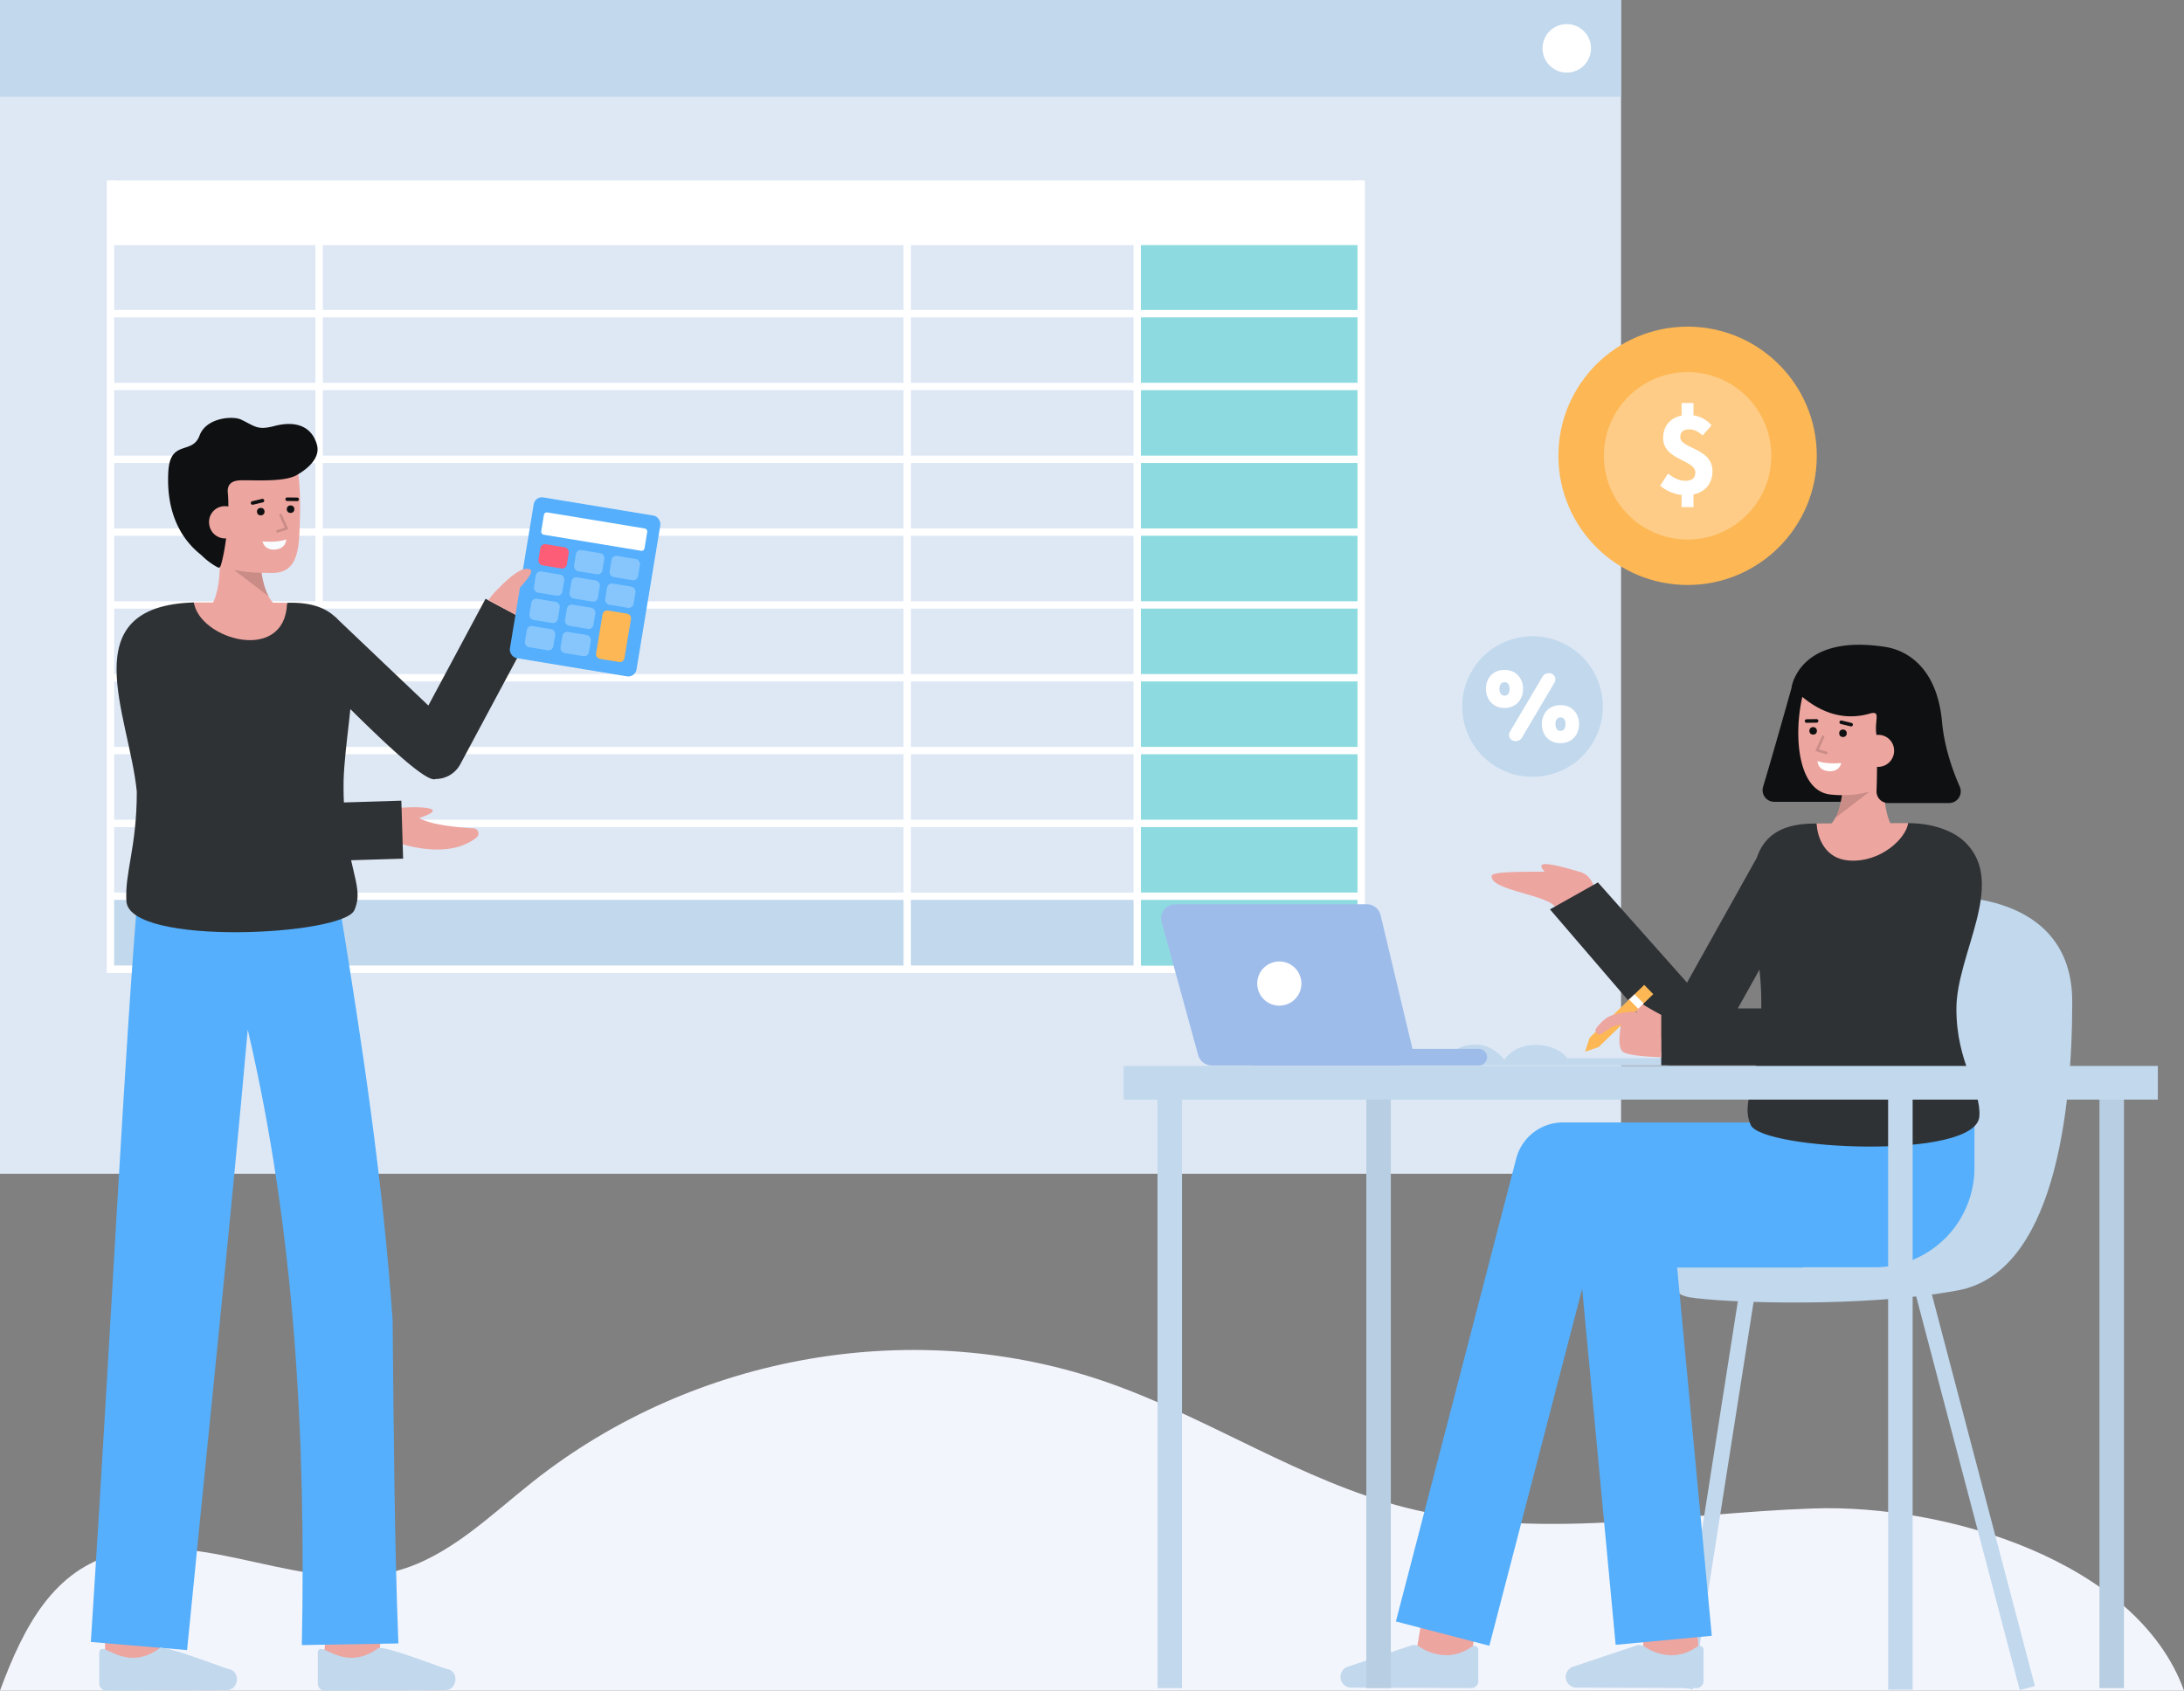 <svg viewBox="0 0 836.773 647.847" xmlns="http://www.w3.org/2000/svg" id="Layer_1">
  <rect x="0" y="0" width="836.773" height="647.847" fill="#808080" stroke="none"/>
  <path fill="#f3f5fd" d="M836.773,647.847H0c9.231-24.994,20.6-46.2,44.63-52.488,35.154-9.189,72.356,16.079,107.432,6.578,19.927-5.392,35.616-21.106,52.1-34.154C266.357,518.549,351.585,504,425.18,530.057c38.467,13.615,73.52,37.424,112.926,47.546,50.957,13.094,104.246,2.235,156.648.446C745.79,576.308,818.914,598.387,836.773,647.847Z"></path>
  <g>
    <g>
      <rect fill="#dee8f5" height="449.786" width="621.087"></rect>
      <rect fill="#c1d8ed" height="37.051" width="621.087"></rect>
      <circle fill="#fff" r="9.296" cy="18.526" cx="600.285"></circle>
    </g>
    <g>
      <rect fill="#8ddbe0" height="289.942" width="85.803" y="81.52" x="435.719"></rect>
      <rect fill="#c1d8ed" height="26.267" width="393.384" y="343.635" x="42.334"></rect>
      <g>
        <rect fill="#fff" height="24.808" width="479.204" y="69.116" x="42.318"></rect>
        <g>
          <polyline stroke-width="2.813" stroke-miterlimit="10" stroke="#fff" fill="none" points="42.318 69.116 42.318 371.462 521.522 371.462 521.522 69.116"></polyline>
          <line stroke-width="2.813" stroke-miterlimit="10" stroke="#fff" fill="none" y2="371.462" x2="122.273" y1="81.52" x1="122.273"></line>
          <line stroke-width="2.813" stroke-miterlimit="10" stroke="#fff" fill="none" y2="120.191" x2="42.334" y1="120.191" x1="521.522"></line>
          <line stroke-width="2.813" stroke-miterlimit="10" stroke="#fff" fill="none" y2="148.096" x2="42.334" y1="148.096" x1="521.522"></line>
          <line stroke-width="2.813" stroke-miterlimit="10" stroke="#fff" fill="none" y2="176.002" x2="42.334" y1="176.002" x1="521.522"></line>
          <line stroke-width="2.813" stroke-miterlimit="10" stroke="#fff" fill="none" y2="203.907" x2="42.334" y1="203.907" x1="521.522"></line>
          <line stroke-width="2.813" stroke-miterlimit="10" stroke="#fff" fill="none" y2="231.813" x2="42.334" y1="231.813" x1="521.522"></line>
          <line stroke-width="2.813" stroke-miterlimit="10" stroke="#fff" fill="none" y2="259.718" x2="42.334" y1="259.718" x1="521.522"></line>
          <line stroke-width="2.813" stroke-miterlimit="10" stroke="#fff" fill="none" y2="287.624" x2="42.334" y1="287.624" x1="521.522"></line>
          <line stroke-width="2.813" stroke-miterlimit="10" stroke="#fff" fill="none" y2="315.529" x2="42.334" y1="315.529" x1="521.522"></line>
          <line stroke-width="2.813" stroke-miterlimit="10" stroke="#fff" fill="none" y2="343.435" x2="42.334" y1="343.435" x1="521.522"></line>
          <line stroke-width="2.813" stroke-miterlimit="10" stroke="#fff" fill="none" y2="371.462" x2="347.604" y1="81.52" x1="347.604"></line>
          <line stroke-width="2.813" stroke-miterlimit="10" stroke="#fff" fill="none" y2="371.462" x2="435.719" y1="81.52" x1="435.719"></line>
        </g>
      </g>
    </g>
  </g>
  <g>
    <g>
      <circle fill="#fdb754" r="49.501" cy="174.667" cx="646.58"></circle>
      <g opacity="0.29">
        <circle fill="#fff" r="32.089" cy="174.667" cx="646.58"></circle>
      </g>
    </g>
    <path fill="#fff" d="M636.077,186.129l2.993-4.642c2.373,1.818,4.448,2.745,6.655,2.745,2.646,0,3.809-1.1,3.809-3.221,0-4.8-12.32-4.716-12.32-13.139,0-5.414,3.75-8.863,9.665-8.863a11.57,11.57,0,0,1,8.885,3.96l-3.433,3.932c-1.7-1.543-3.135-2.355-5.084-2.355-2.246,0-3.464.905-3.464,3,0,4.451,12.321,4.063,12.321,12.985,0,5.359-3.547,9.236-10.379,9.236A15.53,15.53,0,0,1,636.077,186.129Zm8.209-31.694h4.553v6.722h-4.553Zm0,32.533h4.553v7.375h-4.553Z"></path>
  </g>
  <g>
    <circle fill="#c1d8ed" transform="translate(-46.498 142.146) rotate(-13.283)" r="26.935" cy="270.75" cx="587.167"></circle>
    <path fill="#fff" d="M569.325,263.97c0-4.092,2.681-7.26,7.117-7.26,4.4,0,7.116,3.2,7.116,7.26,0,4.026-2.68,7.325-7.116,7.325S569.325,268,569.325,263.97Zm9.031,0c0-1.419-.574-2.541-1.914-2.541-1.309,0-1.947,1.155-1.947,2.541,0,1.419.606,2.607,1.947,2.607S578.356,265.389,578.356,263.97Zm15-5.991h0a2.368,2.368,0,0,1,2.317,3.453l-12.6,21.3a2.676,2.676,0,0,1-2.316,1.249h0a2.367,2.367,0,0,1-2.316-3.452l12.6-21.3A2.677,2.677,0,0,1,593.355,257.979ZM590.743,277.5c0-4.092,2.713-7.293,7.149-7.293,4.4,0,7.117,3.2,7.117,7.293,0,4.026-2.713,7.293-7.117,7.293C593.424,284.79,590.743,281.523,590.743,277.5Zm9.064,0c0-1.419-.607-2.574-1.915-2.574-1.34,0-1.947,1.155-1.947,2.574,0,1.386.607,2.574,1.947,2.574S599.807,278.883,599.807,277.5Z"></path>
  </g>
  <g>
    <g>
      <rect fill="#c1d8ed" transform="translate(-119.989 211.148) rotate(-14.737)" height="160.001" width="6" y="489.504" x="753.394"></rect>
      <rect fill="#c1d8ed" transform="matrix(0.155, -0.988, 0.988, 0.155, -6.85, 1130.999)" height="6" width="156.63" y="566.504" x="579.334"></rect>
      <path fill="#c1d8ed" d="M744.392,343.7s49.565-3.131,49.565,40.174-7.3,103.826-43.826,110.608-90.481,4.738-103.008,2.615c-15.391-2.609-22.1-38.311-1.6-40.7C703.7,449.618,675.523,348.4,744.392,343.7Z"></path>
    </g>
    <g>
      <path fill="#dee8f5" d="M564.5,400.3c.257-.007,62.452.124,62.575.124,8.724,0,12.1,5.054,12.1,5.054v2.725H554.138v-2.724C557.978,402.876,561.474,400.221,564.5,400.3Z"></path>
      <path fill="#c1d8ed" d="M576.352,406.152s-4.487-6.441-11.849-5.849a14.013,14.013,0,0,0-10.365,5.178v2.725h46.288v-2.725s-3.37-5.054-12.094-5.054S576.352,406.152,576.352,406.152Z"></path>
      <rect fill="#c1d8ed" transform="translate(1239.599 813.687) rotate(-180)" height="2.724" width="38.746" y="405.481" x="600.426"></rect>
    </g>
    <g>
      <rect fill="#eda59f" transform="translate(-46.532 51.07) rotate(-4.409)" height="24.531" width="21" y="617.696" x="629.615"></rect>
      <path fill="#c1d8ed" d="M603.983,646.691a4.109,4.109,0,0,1-4.089-4.126c0-.1,0-.2.013-.3h0a4.108,4.108,0,0,1,2.658-3.529l24.443-8.187a3.46,3.46,0,0,1,2.872.32,19.112,19.112,0,0,0,11.468,3.4,17.023,17.023,0,0,0,8.82-3.223,1.547,1.547,0,0,1,2.528,1.2V644.2a2.678,2.678,0,0,1-2.678,2.678h-.011Z"></path>
      <rect fill="#eda59f" transform="translate(-159.289 1071.602) rotate(-80.452)" height="21" width="24.803" y="619.461" x="541.41"></rect>
      <path fill="#55affc" d="M534.814,621.347l46.108-177.385a18.5,18.5,0,0,1,17.9-13.845H699.87v.065h56.609V447.53a38.087,38.087,0,0,1-38.086,38.088h-27.61v.109h-48.2l13.272,141.114L619.017,630.3,606.184,493.85l-35.56,136.8Z"></path>
      <path fill="#c1d8ed" d="M517.679,646.691a4.109,4.109,0,0,1-4.089-4.128c0-.1,0-.2.013-.3h0a4.109,4.109,0,0,1,2.659-3.529l24.442-8.187a3.458,3.458,0,0,1,2.873.32,19.109,19.109,0,0,0,11.467,3.4,17.026,17.026,0,0,0,8.821-3.223,1.547,1.547,0,0,1,2.527,1.2V644.2a2.678,2.678,0,0,1-2.678,2.678H563.7Z"></path>
    </g>
    <g>
      <g>
        <path fill="#eda59f" d="M611.8,345.4s-.15-12.011-8.735-11.386c-5.416.394-31.151-.8-31.534,1.544-.948,5.8,22.592,7.218,24.728,12.622Z"></path>
        <path fill="#eda59f" d="M606.109,334.4s-11.949-3.9-14.886-3.2c-2.6.618,2.82,4.85,2.82,4.85Z"></path>
      </g>
      <path fill="#2f3235" d="M636.486,408.229H672.81c-2.143,11.537-4.866,16.385-2.056,22.837,4.19,9.63,86.52,13.63,87.62-3.31.7-10.78-8.8-20.2-8.8-41.2s19.33-47.84,3.58-63.59c-4.56-4.56-12.46-7.52-22.08-7.53-.72,5.61-34.79,5.63-35.05.13-1.3.02-2.31.05-2.94.07-11.74.506-17.494,5.566-20.02,13.119l-26.7,47.791-34.138-38.407-18.374,10.332,42.633,49.634Zm38.327-25.673c.015,1.339.01,2.617,0,3.868h-8.986l8.3-14.86c.375,3.762.648,7.459.689,10.992Z"></path>
      <path fill="#eda59f" d="M696.023,315.566c.26,5.5,3.26,13.59,12.48,14.19,12.31.82,21.85-8.71,22.57-14.32h-.04C718.933,315.436,703.093,315.456,696.023,315.566Z"></path>
      <g>
        <path fill="#eda59f" d="M621.719,402.99c1.95,1.531,10.391,2.01,14.77,2.161v-16.23c-2.23-1.2-5.01-2.75-7.08-4.071-2.87-1.84-4.17-2.37-4.89-2.169h-.01a.918.918,0,0,0-.44.28,1.1,1.1,0,0,0-.22.369c-.47,1.27,1.68,3.18,2.87,4.121l.01.01c.43.339.74.56.74.56l-2.54,1.17-.01.01-2.22,1.029-.03.01-1.2.551s-.21.88-.44,2.17v.01C620.489,396.06,619.839,401.521,621.719,402.99Z"></path>
        <g>
          <polygon fill="#fdb754" points="607.312 403.012 612.473 401.253 627.674 386.535 629.737 384.53 633.424 380.965 629.971 377.406 626.251 381.01 624.182 383.007 609.028 397.687 607.312 403.012"></polygon>
          <polygon fill="#fff" points="624.182 383.007 627.674 386.535 629.737 384.53 626.251 381.01 624.182 383.007"></polygon>
        </g>
        <path fill="#eda59f" d="M625.935,387.7a30.71,30.71,0,0,0-3.908.324,21.782,21.782,0,0,0-3.926.885,11.779,11.779,0,0,0-2.054.874,7.711,7.711,0,0,0-1.049.69l-.735.636a20.606,20.606,0,0,0-2.638,2.871,1.514,1.514,0,0,0,2.05,2.169l.071-.047,2.9-1.944.725-.477a4.741,4.741,0,0,1,.521-.255,8.021,8.021,0,0,1,1.376-.42,25.975,25.975,0,0,1,3.284-.47c1.127-.089,2.329-.156,3.417-.175h.051a2.33,2.33,0,1,0-.082-4.66Z"></path>
      </g>
    </g>
    <rect fill="#c1d8ed" height="228.957" width="9.391" y="417.921" x="523.487"></rect>
    <g>
      <rect fill="#c1d8ed" height="228.957" width="9.391" y="418.511" x="723.414"></rect>
      <rect fill="#c1d8ed" height="228.957" width="9.391" y="417.921" x="804.379"></rect>
      <g opacity="0.05">
        <rect height="228.957" width="9.391" y="417.921" x="523.487"></rect>
      </g>
      <g opacity="0.05">
        <rect height="228.957" width="9.391" y="417.921" x="804.379"></rect>
      </g>
      <rect fill="#c1d8ed" height="228.957" width="9.391" y="417.921" x="443.487"></rect>
      <rect fill="#c1d8ed" height="12.913" width="396.25" y="408.465" x="430.503"></rect>
    </g>
    <g>
      <g>
        <path fill="#9ebcea" d="M528.961,350.669,541.1,401.641a5.4,5.4,0,0,1-5.251,6.649H464.268a5.4,5.4,0,0,1-5.206-3.969L445.071,353.35a5.4,5.4,0,0,1,5.206-6.828h73.432A5.4,5.4,0,0,1,528.961,350.669Z"></path>
        <path fill="#9ebcea" d="M566.587,408.29H480.068a3.172,3.172,0,0,1-3.172-3.172h0a3.172,3.172,0,0,1,3.172-3.172h86.519a3.172,3.172,0,0,1,3.172,3.172h0A3.172,3.172,0,0,1,566.587,408.29Z"></path>
      </g>
      <circle fill="#fff" r="8.466" cy="376.903" cx="490.156"></circle>
    </g>
    <g>
      <path fill="#0f1011" d="M687.344,260.248s-7.58,27.159-11.838,41.252a4.467,4.467,0,0,0,4.281,5.759h26.6A4.472,4.472,0,0,0,710.853,303l1.793-37.807Z"></path>
      <path fill="#eda59f" d="M728.11,320.662s-7.737-4.093-6.029-25.151L706.1,292.563s1.812,18.877-6.265,24.878Z"></path>
      <g opacity="0.15">
        <path d="M703.107,313.492l13.263-10.166-10.424-.1A28.766,28.766,0,0,1,703.107,313.492Z"></path>
      </g>
      <path fill="#eda59f" d="M731.139,287.339c-1.1,6.389-4.581,12.442-10.215,14.51a40.49,40.49,0,0,1-19.355,2.633c-17.491-1.418-14.067-41.189-5.77-48.921s32.67-2.862,35.646,10.055C732.984,272.3,732.186,281.262,731.139,287.339Z"></path>
      <g>
        <circle fill="#0f1011" r="1.449" cy="280.991" cx="706.114"></circle>
        <circle fill="#0f1011" r="1.449" cy="280.064" cx="694.682"></circle>
        <path fill="#0f1011" d="M692.168,276.979h.009l3.839-.052a.681.681,0,1,0-.018-1.362l-3.839.052a.681.681,0,0,0,.009,1.362Z"></path>
        <path fill="#0f1011" d="M709.238,278.363a.681.681,0,0,0,.159-1.343l-3.785-.907a.681.681,0,1,0-.318,1.324l3.784.907A.685.685,0,0,0,709.238,278.363Z"></path>
        <path fill="#fff" d="M705.454,292.4s-5.348.569-9.1-.737c0,0,.033,3.522,4.266,3.866S705.454,292.4,705.454,292.4Z"></path>
      </g>
      <g opacity="0.15">
        <path d="M699.688,289.034a.5.5,0,0,0,.147-.978l-2.947-.9,2.057-4.593a.5.5,0,0,0-.912-.408l-2.52,5.626,4.029,1.234A.5.5,0,0,0,699.688,289.034Z"></path>
      </g>
      <path fill="#0f1011" d="M686.432,263.5s2.561-20.713,35.75-15.626c8.274,1.268,20,7.728,21.9,28.9.868,9.712,4.216,18.869,6.77,24.665a4.471,4.471,0,0,1-4.083,6.286l-23.33.008a4.463,4.463,0,0,1-4.472-4.456c0-.066,0-.131,0-.2.168-3.971.3-10.694.074-20.97-1.213-5.865,2.018-10-2.672-8.652C698.955,278.456,687.74,263.839,686.432,263.5Z"></path>
      <path fill="#eda59f" d="M713.436,287.23a6.143,6.143,0,1,0,12.246.993,6.041,6.041,0,0,0-5.422-6.6c-.068-.007-.136-.013-.2-.017C715.677,281.462,713.711,283.848,713.436,287.23Z"></path>
    </g>
  </g>
  <g>
    <g>
      <path fill="#eda59f" d="M144.893,637.028l-20.853-2.481c.939-7.892,2-17.373,2.072-18.927,0,.1,0,.181,0,.245h21C147.107,616.5,147.107,618.41,144.893,637.028Z"></path>
      <path fill="#eda59f" d="M61.218,639.537l-21-.068s.07-21.684.07-23.6h21C61.288,617.79,61.218,639.537,61.218,639.537Z"></path>
      <path fill="#55affc" d="M115.646,630.4l36.995-.631c-1.538-38.963-1.8-83.528-2.214-123.855-3.649-52.868-11.556-105.2-20.108-157.551l-.267.079-.782-5.33-76.076-4.695c-5.2,57.2-10.7,173.1-18.389,290.79l36.869,3.115C78.317,564.533,88.6,465.763,94.92,394.552,113.073,472.164,117.217,551.177,115.646,630.4Z"></path>
      <path fill="#c1d8ed" d="M86.746,647.66c4.449.1,5.62-6.516,1.417-7.956-1.713-.1-26.319-10.085-27.314-7.868-13.379,9.376-22-4.022-22.816,1.38v11.953a2.678,2.678,0,0,0,2.689,2.678Z"></path>
      <path fill="#c1d8ed" d="M170.479,647.66c4.449.1,5.621-6.516,1.418-7.956-1.714-.1-26.319-10.085-27.315-7.868-13.378,9.376-21.995-4.022-22.815,1.38v11.953a2.678,2.678,0,0,0,2.689,2.678Z"></path>
    </g>
    <g>
      <g>
        <path fill="#eda59f" d="M151.533,309.749c6.5-.9,24.267-.75,6.873,4.4"></path>
        <path fill="#eda59f" d="M149.918,322.086s20.766,8.531,32.7-1.2a1.96,1.96,0,0,0-1.117-3.454c-8.043-.477-24.564-2.1-22.635-7.4H145.891"></path>
      </g>
      <path fill="#2f3235" d="M166.923,298.507a10.727,10.727,0,0,0,9.438-5.652l28.548-53.306L186.032,229.44,164.12,270.359l-35.762-34.014L115.4,253.576C119.872,256.275,161.344,301.324,166.923,298.507Z"></path>
      <path fill="#2f3235" d="M135.781,348.758c-4.272,9.819-86.219,13.9-87.341-3.375-.714-10.992,3.973-20.587,3.973-42.01-2.862-29.368-25.088-71.081,21.863-72.517.734,5.721,35.464,5.741,35.728.133,36.8-1.178,22.458,38.847,21.637,68.316C131.244,332.4,140.186,338.643,135.781,348.758Z"></path>
      <path fill="#eda59f" d="M110,230.989c-.726,23.519-33.492,14.133-35.728-.133C86.625,230.856,102.8,230.877,110,230.989Z"></path>
      <path fill="#2f3235" d="M90.037,331c.244.007,64.12-1.955,64.413-1.959l-.679-22.222-56.827,1.732-29.982-62.74L46.9,255.4l33.107,69.28A11.115,11.115,0,0,0,90.037,331Z"></path>
      <path fill="#eda59f" d="M208.925,228.144l-7.32,9.64L187.085,230c2.6-3.96,8.92-9.1,8.92-9.1Z"></path>
      <g>
        <rect fill="#55affc" transform="translate(39.603 -33.495) rotate(9.369)" rx="3.179" height="62.434" width="49.173" y="193.676" x="199.59"></rect>
        <rect fill="#fff" transform="translate(36.201 -34.347) rotate(9.369)" rx="1.124" height="8.659" width="40.121" y="199.382" x="207.61"></rect>
        <rect fill="#fd5d76" transform="translate(37.535 -31.685) rotate(9.369)" rx="1.853" height="8.203" width="11.034" y="209.082" x="206.581"></rect>
        <rect opacity="0.29" fill="#fff" transform="translate(38.084 -33.875) rotate(9.369)" rx="1.853" height="8.203" width="11.034" y="211.333" x="220.22"></rect>
        <rect opacity="0.29" fill="#fff" transform="translate(38.632 -36.066) rotate(9.369)" rx="1.853" height="8.203" width="11.034" y="213.583" x="233.859"></rect>
        <rect opacity="0.29" fill="#fff" transform="translate(39.215 -31.265) rotate(9.369)" rx="1.853" height="8.203" width="11.034" y="219.538" x="204.855"></rect>
        <rect opacity="0.29" fill="#fff" transform="translate(39.763 -33.455) rotate(9.369)" rx="1.853" height="8.203" width="11.034" y="221.788" x="218.495"></rect>
        <rect opacity="0.29" fill="#fff" transform="matrix(0.987, 0.163, -0.163, 0.987, 40.311, -35.646)" rx="1.853" height="8.203" width="11.034" y="224.039" x="232.134"></rect>
        <rect opacity="0.29" fill="#fff" transform="translate(40.894 -30.844) rotate(9.369)" rx="1.853" height="8.203" width="11.034" y="229.993" x="203.13"></rect>
        <rect opacity="0.29" fill="#fff" transform="translate(41.442 -33.035) rotate(9.369)" rx="1.853" height="8.203" width="11.034" y="232.243" x="216.77"></rect>
        <rect opacity="0.29" fill="#fff" transform="translate(42.573 -30.424) rotate(9.369)" rx="1.853" height="8.203" width="11.034" y="240.448" x="201.405"></rect>
        <rect opacity="0.29" fill="#fff" transform="translate(43.121 -32.615) rotate(9.369)" rx="1.853" height="8.203" width="11.034" y="242.699" x="215.045"></rect>
        <path fill="#fdb754" d="M232.979,233.952a1.853,1.853,0,0,0-2.13,1.527l-1.321,8-.3,1.8-.838,5.075a1.855,1.855,0,0,0,1.527,2.131l7.23,1.192a1.852,1.852,0,0,0,2.13-1.526l.837-5.076.3-1.8,1.32-8a1.853,1.853,0,0,0-1.526-2.13Z"></path>
      </g>
      <path fill="#eda59f" d="M193.417,229.806s-4.3-2.154-1.542-5.06c3.647-3.839,8.481-7.972,11.279-6.485,1.762.937-3.232,6.311-7,10.081"></path>
    </g>
    <g>
      <path fill="#eda59f" d="M84.188,217.39c.01-.28.01-.549.01-.84.01-1.819-.069-3.8-.25-5.959l2.1-.391,13.879-2.57a57.482,57.482,0,0,0,.161,10.66c.049.4.1.811.159,1.221.04.319.091.649.15.97s.1.629.17.939c.12.66.26,1.321.43,1.97a4.174,4.174,0,0,0,.12.461.262.262,0,0,0,.02.079c.08.331.18.671.29.99.11.37.23.73.371,1.091.04.109.08.23.129.34.13.36.28.709.44,1.049.17.39.36.77.56,1.14a.01.01,0,0,1,.01.01,11.648,11.648,0,0,0,3.111,3.81H80.918C82.468,229.68,84.068,225.07,84.188,217.39Z"></path>
      <path opacity="0.15" d="M102.941,228.555,89.669,218.4l10.424-.108A28.761,28.761,0,0,0,102.941,228.555Z"></path>
      <path fill="#eda59f" d="M74.886,202.427c1.106,6.388,4.593,12.438,10.228,14.5,6.689,2.45,11.644,2.616,19.357,2.616,10.526,0,10.178-10.977,10.473-22.038.3-11.106-.586-23.019-4.746-26.889-8.3-7.724-32.673-2.832-35.637,10.088C73.028,187.387,73.834,196.346,74.886,202.427Z"></path>
      <path fill="#0f1011" d="M121.447,170.494c-1.761-6.456-7.248-9.611-16.323-7.239-6.454,1.687-7.271.17-12.736-2.461-3.13-1.507-13.4-.818-15.941,6.132-2.724,7.446-11.152,1.416-11.935,13.546-.654,10.153,1.312,23.339,12.591,32.213h0a27.231,27.231,0,0,0,6.073,4.594c.957.569,1.189.106,1.521-.956,1.174-3.756,3.548-16.888,2.578-27.574-.159-1.758.169-4.49,4.677-4.68,4.924-.207,17.721.9,22.25-2.346C114.2,181.723,123.208,176.951,121.447,170.494Z"></path>
      <g>
        <circle fill="#0f1011" r="1.449" cy="196.057" cx="99.905"></circle>
        <circle fill="#0f1011" r="1.449" cy="195.12" cx="111.336"></circle>
        <path fill="#0f1011" d="M113.847,192.032h-.008L110,191.984a.681.681,0,0,1,.009-1.361h.008l3.839.047a.681.681,0,0,1-.009,1.362Z"></path>
        <path fill="#0f1011" d="M96.777,193.431a.681.681,0,0,1-.158-1.343l3.784-.911a.681.681,0,0,1,.318,1.325l-3.784.911A.727.727,0,0,1,96.777,193.431Z"></path>
      </g>
      <path fill="#eda59f" d="M92.367,199.6a6.143,6.143,0,1,1-12.244,1,6.041,6.041,0,0,1,5.62-6.624C90.121,193.839,92.09,196.221,92.367,199.6Z"></path>
      <g opacity="0.15">
        <path d="M106.337,204.094a.5.5,0,0,1-.147-.978l2.947-.905-2.061-4.59a.5.5,0,1,1,.912-.41l2.293,5.106a.5.5,0,0,1-.309.684l-3.488,1.071A.5.5,0,0,1,106.337,204.094Z"></path>
      </g>
      <path fill="#f8fcff" d="M100.575,207.468s5.349.565,9.1-.745c0,0-.03,3.522-4.262,3.869S100.575,207.468,100.575,207.468Z"></path>
    </g>
  </g>
</svg>

